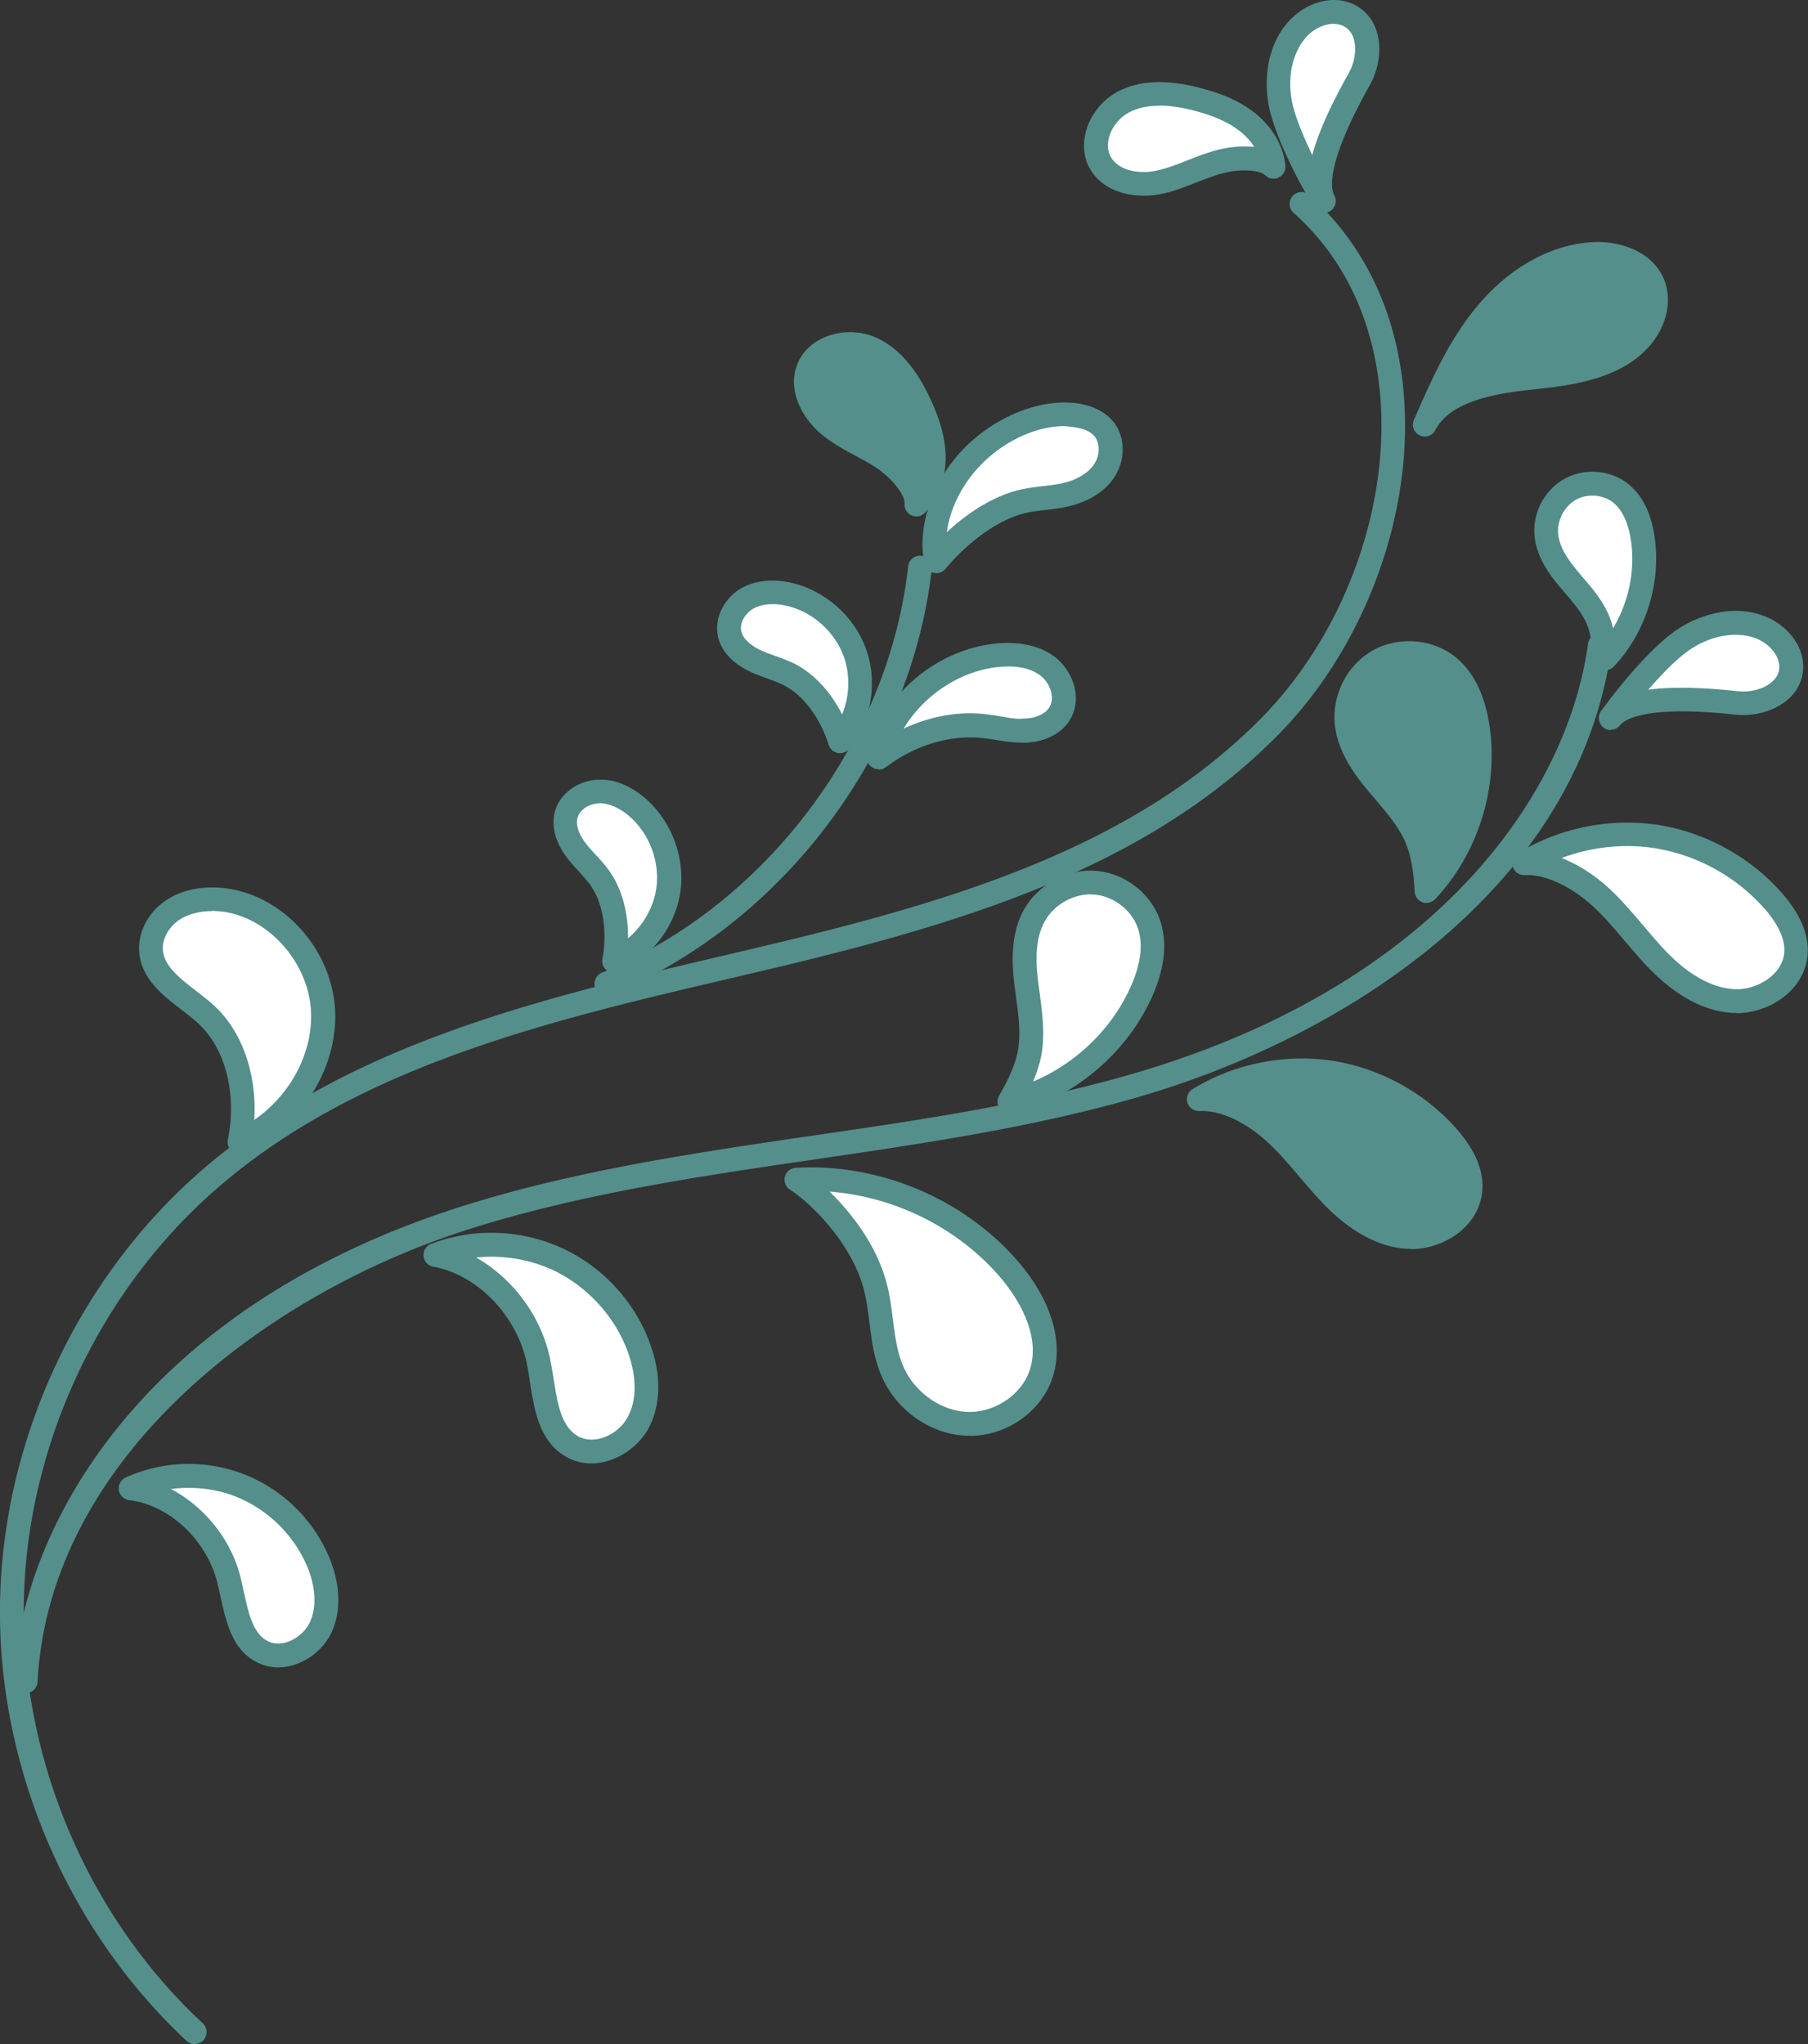 <svg id="_レイヤー_2" xmlns="http://www.w3.org/2000/svg" viewBox="0 0 110.29 124.68"><rect x="0" y="0" width="110.29" height="124.68" fill="#333333" stroke="none"/><defs><style>.cls-1{fill:#fff}.cls-2{fill:#548f8b}</style></defs><g id="_枝-蔦_手前"><g id="op_leaf_3_3"><path class="cls-2" d="M11.88 124.68c-.18 0-.35-.07-.49-.19C4.13 117.73-.13 107.79 0 97.88c.13-9.91 4.65-19.74 12.08-26.3 8.97-7.91 21-10.71 32.64-13.43l.41-.1c12.15-2.83 23.72-6.05 31.8-14.24 4.73-4.79 7.53-11.89 7.33-18.54-.16-5.06-2.01-9.31-5.35-12.29a.726.726 0 01-.06-1.02c.27-.3.73-.33 1.02-.06 3.64 3.26 5.66 7.87 5.83 13.33.22 7.03-2.75 14.54-7.74 19.6-8.35 8.46-20.14 11.75-32.5 14.63l-.41.1c-11.46 2.67-23.32 5.43-32.01 13.1C5.91 78.95 1.58 88.38 1.45 97.89c-.12 9.51 3.96 19.05 10.92 25.52.29.27.31.73.04 1.03-.14.15-.34.23-.53.23z"/><path class="cls-2" d="M1.56 103.26h-.04a.726.726 0 01-.69-.76c.5-9.5 7.96-22.78 27.34-28.92 6.96-2.2 14.28-3.27 21.37-4.31 6.41-.93 13.03-1.9 19.33-3.71 18.72-5.37 26.74-17.1 28-26.29.05-.4.42-.67.82-.62.4.05.67.42.62.82-2.01 14.71-16.32 23.84-29.03 27.49-6.39 1.83-13.06 2.8-19.52 3.75-7.03 1.03-14.3 2.09-21.14 4.26-12.59 3.99-25.61 14.07-26.33 27.61-.02.39-.34.69-.72.69zm35.43-42.53c-.28 0-.56-.17-.67-.45-.15-.37.02-.79.39-.95 9.98-4.11 17.49-14.07 18.69-24.79.04-.4.4-.68.8-.64.4.04.68.4.64.8-1.26 11.23-9.13 21.67-19.58 25.97-.09.04-.18.06-.28.06z"/><path class="cls-1" d="M14.61 69.66c3.06-1.41 5.26-4.67 5.09-8.03-.17-3.36-2.94-6.5-6.29-6.77-1-.08-2.06.09-2.89.65-.84.56-1.41 1.56-1.3 2.56.19 1.75 2.12 2.64 3.41 3.85 1.97 1.84 2.53 5.03 1.98 7.74z"/><path class="cls-2" d="M14.61 70.39a.69.69 0 01-.45-.16.716.716 0 01-.26-.71c.56-2.77-.14-5.54-1.77-7.06-.33-.31-.7-.59-1.07-.88-1.12-.86-2.38-1.83-2.56-3.42-.13-1.22.5-2.49 1.62-3.24 1.14-.77 2.46-.84 3.36-.77 3.64.3 6.76 3.64 6.96 7.46.18 3.56-2.09 7.14-5.52 8.72-.1.04-.2.07-.3.07zm-1.66-14.82c-.78 0-1.49.19-2.02.54-.66.45-1.06 1.2-.99 1.88.11.97 1.03 1.68 2 2.43.41.32.82.63 1.18.97 1.68 1.58 2.56 4.18 2.39 6.92 2.21-1.53 3.59-4.1 3.46-6.64-.16-3.06-2.73-5.85-5.62-6.09-.14-.01-.28-.02-.41-.02z"/><path class="cls-1" d="M48.58 71.94c4.89-.31 9.86 1.81 13.03 5.54 1.49 1.76 2.62 4.14 1.89 6.33-.62 1.85-2.58 3.11-4.53 3.03-1.95-.08-3.76-1.41-4.53-3.19-.69-1.6-.61-3.42-1.04-5.11-.81-3.22-3.63-5.83-4.83-6.59z"/><path class="cls-2" d="M59.15 87.57h-.2c-2.19-.08-4.26-1.54-5.17-3.63-.46-1.06-.61-2.18-.74-3.26-.09-.69-.17-1.33-.33-1.96-.74-2.95-3.36-5.42-4.52-6.16a.728.728 0 01-.31-.79c.08-.3.34-.52.66-.54 5.1-.3 10.32 1.9 13.63 5.79 2 2.35 2.74 4.92 2.03 7.03-.7 2.07-2.8 3.53-5.04 3.53zM50.6 72.68c1.31 1.27 2.9 3.27 3.51 5.68.18.71.27 1.43.36 2.13.13 1.03.26 2 .64 2.87.68 1.56 2.28 2.69 3.89 2.76 1.65.06 3.31-1.03 3.81-2.54.77-2.3-.97-4.7-1.76-5.63-2.59-3.05-6.47-4.97-10.46-5.27z"/><path class="cls-1" d="M37.46 58.62c1.73-.75 3.02-2.44 3.3-4.3.28-1.87-.46-3.85-1.89-5.08-.66-.57-1.49-.98-2.36-.96-.87.02-1.75.58-1.98 1.42-.2.73.12 1.51.57 2.12.45.61 1.03 1.11 1.47 1.73 1.04 1.45 1.17 3.49.88 5.08z"/><path class="cls-2" d="M37.46 59.35a.727.727 0 01-.71-.86c.25-1.33.18-3.22-.75-4.52-.21-.29-.46-.56-.7-.83-.27-.29-.53-.58-.76-.89-.67-.91-.92-1.88-.69-2.74.29-1.1 1.41-1.92 2.66-1.95 1-.05 1.97.38 2.85 1.13 1.61 1.39 2.45 3.64 2.14 5.74-.32 2.1-1.78 4.01-3.73 4.86-.09.04-.19.06-.29.06zM36.58 49h-.05c-.6.02-1.17.4-1.3.88-.16.58.27 1.25.46 1.5.2.27.43.52.66.77.29.31.57.62.81.96.77 1.08 1.17 2.55 1.15 4.12.91-.76 1.54-1.85 1.72-3.02.24-1.62-.4-3.36-1.65-4.43-.59-.51-1.24-.79-1.82-.79z"/><path class="cls-1" d="M57.1 34.23c-.4-1.9.35-4.26 1.91-6.04 1.56-1.78 3.88-2.92 5.94-2.92.95 0 1.86.26 2.39.91s.57 1.77-.07 2.64c-.56.76-1.49 1.19-2.34 1.37-.85.19-1.69.19-2.55.39-2.01.47-4 2.09-5.29 3.65z"/><path class="cls-2" d="M57.1 34.95c-.06 0-.12 0-.17-.02a.737.737 0 01-.54-.55c-.44-2.11.38-4.73 2.08-6.67 1.69-1.92 4.22-3.16 6.47-3.16h.02c1.29 0 2.34.42 2.96 1.18.77.95.75 2.44-.04 3.52-.8 1.09-2.08 1.5-2.77 1.65-.44.1-.87.15-1.3.2-.41.05-.82.09-1.24.19-1.89.44-3.77 2.05-4.9 3.41-.14.17-.35.26-.56.26zm7.83-8.96c-1.85 0-3.95 1.04-5.38 2.67-.99 1.13-1.62 2.5-1.79 3.8 1.41-1.32 3-2.25 4.46-2.59.47-.11.93-.16 1.4-.22.38-.04.77-.09 1.16-.17.84-.18 1.53-.58 1.91-1.09.46-.63.39-1.38.09-1.76-.45-.56-1.34-.58-1.85-.64zm-9.03 4.79c.78-.79 1.11-1.96 1.06-3.07-.05-1.11-.44-2.18-.92-3.19-.65-1.36-1.57-2.69-2.95-3.28-1.38-.59-3.3-.1-3.8 1.32-.44 1.23.32 2.6 1.33 3.42 1.01.82 2.27 1.29 3.34 2.03 1.07.74 2.01 1.92 1.94 2.77z"/><path class="cls-2" d="M55.9 31.5a.63.63 0 01-.3-.07.713.713 0 01-.42-.72c.04-.44-.63-1.41-1.63-2.11-.44-.31-.92-.56-1.4-.82-.67-.36-1.36-.74-1.99-1.25-1.18-.96-2.12-2.64-1.56-4.22.27-.76.86-1.37 1.66-1.72.98-.43 2.14-.44 3.11-.03 1.33.57 2.42 1.75 3.32 3.64.63 1.31.94 2.41.99 3.47.06 1.41-.4 2.73-1.26 3.61-.14.14-.33.22-.52.22zm-4.05-9.78c-.35 0-.69.07-1 .21-.31.13-.71.4-.88.88-.33.91.35 1.99 1.11 2.61.52.42 1.12.75 1.76 1.1.52.28 1.04.57 1.53.9.64.44 1.26 1.04 1.69 1.68.13-.42.19-.88.17-1.36-.04-.86-.31-1.78-.85-2.9-.75-1.55-1.59-2.51-2.58-2.93-.29-.12-.62-.19-.95-.19z"/><path class="cls-1" d="M77.68 10.17c-.11-1.11-.79-2.1-1.67-2.78-.88-.68-1.95-1.07-3.03-1.34-1.46-.37-3.07-.53-4.41.15s-2.19 2.47-1.43 3.76c.66 1.13 2.19 1.42 3.48 1.17 1.28-.25 2.45-.91 3.7-1.25 1.26-.35 2.77-.31 3.37.29z"/><path class="cls-2" d="M69.77 11.94c-1.26 0-2.59-.46-3.26-1.61-.41-.69-.49-1.54-.25-2.38.3-1.02 1.04-1.92 1.98-2.39 1.29-.66 2.9-.73 4.92-.21 1.41.36 2.45.82 3.3 1.47 1.12.86 1.84 2.06 1.95 3.29.03.3-.14.59-.41.72-.28.13-.6.08-.82-.14-.31-.31-1.48-.43-2.67-.1-.52.14-1.02.34-1.53.54-.71.28-1.44.57-2.23.72-.31.06-.64.09-.98.09zm.95-5.49c-.71 0-1.31.13-1.82.39-.58.3-1.06.87-1.24 1.51-.09.32-.15.8.11 1.24.49.84 1.75 1.03 2.71.83.66-.13 1.3-.38 1.98-.65.55-.22 1.1-.43 1.67-.59.75-.21 1.61-.3 2.38-.22-.23-.37-.55-.71-.93-1-.68-.52-1.56-.91-2.77-1.22-.78-.2-1.47-.3-2.08-.3zm2.43 60.57c2.38-1.46 5.28-2.05 8.04-1.63 2.76.42 5.35 1.86 7.18 3.97.78.9 1.45 2.02 1.34 3.21-.16 1.76-2.09 2.97-3.85 2.86-1.77-.11-3.33-1.21-4.56-2.49-1.23-1.27-2.26-2.75-3.57-3.93-1.32-1.18-3.06-2.08-4.58-2z"/><path class="cls-2" d="M86.08 76.17h-.27c-1.7-.11-3.4-1.02-5.04-2.7-.52-.54-1.01-1.12-1.5-1.69-.67-.79-1.31-1.55-2.04-2.2-1.31-1.18-2.84-1.88-4.06-1.81-.36-.01-.63-.19-.73-.51-.1-.32.03-.66.31-.83 2.51-1.55 5.62-2.17 8.53-1.73 2.91.45 5.69 1.98 7.62 4.21 1.12 1.29 1.63 2.55 1.52 3.75-.2 2.17-2.36 3.53-4.35 3.53zm-10.67-9.45c.95.37 1.92.97 2.8 1.76.81.72 1.5 1.55 2.18 2.35.46.55.93 1.1 1.43 1.62 1.38 1.42 2.75 2.18 4.09 2.27 1.35.09 2.96-.84 3.09-2.2.07-.79-.32-1.69-1.17-2.67a11.382 11.382 0 00-6.75-3.73c-1.89-.29-3.87-.07-5.67.61z"/><path class="cls-1" d="M92.98 52.63c2.38-1.46 5.28-2.05 8.04-1.63 2.76.42 5.35 1.86 7.18 3.97.78.9 1.45 2.02 1.34 3.21-.16 1.76-2.09 2.97-3.85 2.86-1.77-.11-3.33-1.21-4.56-2.48-1.23-1.27-2.26-2.75-3.57-3.93-1.32-1.18-3.06-2.08-4.58-2z"/><path class="cls-2" d="M105.92 61.78h-.27c-1.7-.11-3.4-1.02-5.04-2.7-.53-.54-1.01-1.12-1.5-1.69-.67-.79-1.31-1.55-2.04-2.2-1.32-1.18-2.87-1.88-4.06-1.81a.733.733 0 01-.73-.51c-.1-.32.03-.66.31-.83a12.88 12.88 0 018.53-1.73c2.91.45 5.69 1.98 7.62 4.21 1.12 1.29 1.63 2.55 1.52 3.75-.2 2.17-2.36 3.53-4.35 3.53zm-10.67-9.45c.95.37 1.92.97 2.8 1.76.81.73 1.5 1.55 2.18 2.35.47.55.93 1.1 1.43 1.62 1.38 1.42 2.76 2.18 4.09 2.27 1.35.1 2.96-.84 3.09-2.2.07-.79-.32-1.69-1.17-2.67a11.382 11.382 0 00-6.75-3.73c-1.88-.29-3.87-.07-5.67.61zm-8.23 2.02c2.49-2.64 3.68-6.45 3.11-10.04-.22-1.39-.73-2.81-1.83-3.68-1.17-.93-2.91-1.05-4.21-.31-1.3.74-2.09 2.28-1.95 3.76.13 1.37.95 2.58 1.83 3.64.88 1.06 1.86 2.08 2.42 3.34.56 1.26.59 2.87.64 3.29z"/><path class="cls-2" d="M87.02 55.08c-.08 0-.16-.01-.23-.04a.724.724 0 01-.49-.61l-.02-.28c-.04-.6-.13-1.83-.56-2.8-.41-.93-1.09-1.73-1.81-2.58l-.5-.59c-.85-1.02-1.84-2.41-1.99-4.04-.16-1.79.77-3.58 2.31-4.46 1.56-.88 3.63-.73 5.02.37 1.1.87 1.81 2.27 2.1 4.14.59 3.78-.67 7.86-3.3 10.65a.72.72 0 01-.53.23zm-1.07-14.51c-.53 0-1.05.13-1.5.38-1.04.59-1.7 1.86-1.59 3.07.11 1.22.9 2.33 1.66 3.24l.48.57c.76.89 1.54 1.81 2.04 2.93.25.57.41 1.2.51 1.76 1.59-2.34 2.3-5.31 1.86-8.1-.24-1.5-.76-2.59-1.57-3.23-.53-.42-1.21-.63-1.9-.63z"/><path class="cls-1" d="M97.91 40.16c1.83-1.94 2.7-4.74 2.29-7.37-.16-1.02-.54-2.06-1.35-2.7-.86-.68-2.14-.77-3.09-.23-.95.54-1.53 1.67-1.43 2.76.09 1.01.69 1.89 1.34 2.67.65.78 1.37 1.52 1.78 2.45.41.93.44 2.11.47 2.42z"/><path class="cls-2" d="M97.91 40.88c-.08 0-.16-.01-.23-.04a.724.724 0 01-.49-.61l-.02-.21c-.03-.43-.09-1.31-.39-1.99-.29-.66-.78-1.24-1.3-1.85l-.37-.43c-.64-.77-1.39-1.82-1.5-3.07-.13-1.39.6-2.78 1.8-3.46 1.21-.69 2.82-.57 3.9.29.85.67 1.39 1.73 1.61 3.16.44 2.84-.5 5.89-2.47 7.98a.72.72 0 01-.53.23zm-.78-10.65c-.35 0-.7.08-1.01.26-.7.4-1.14 1.25-1.07 2.07.08.85.64 1.62 1.18 2.27l.35.42c.57.66 1.15 1.35 1.53 2.2.12.28.22.58.29.87.96-1.61 1.37-3.57 1.08-5.42-.11-.72-.39-1.7-1.08-2.25-.35-.28-.81-.42-1.27-.42z"/><path class="cls-1" d="M61.58 67.21c3.52-.86 6.59-3.43 8.06-6.74.57-1.28.91-2.76.46-4.09-.48-1.41-1.88-2.46-3.37-2.55-1.49-.09-2.99.78-3.68 2.1-.64 1.22-.6 2.68-.44 4.05.16 1.37.44 2.75.22 4.11-.22 1.36-1.06 2.74-1.25 3.11z"/><path class="cls-2" d="M61.58 67.93a.72.72 0 01-.57-.28.716.716 0 01-.08-.78l.13-.24c.29-.52.89-1.61 1.05-2.65.16-1.01.02-2.05-.13-3.15l-.1-.76c-.16-1.32-.24-3.02.52-4.47.83-1.59 2.61-2.58 4.36-2.49 1.79.1 3.44 1.35 4.01 3.04.45 1.33.29 2.88-.48 4.62-1.56 3.5-4.83 6.24-8.55 7.15-.06.01-.12.02-.17.02zm4.95-13.38c-1.15 0-2.3.69-2.84 1.72-.57 1.09-.5 2.44-.36 3.63l.1.74c.15 1.16.31 2.35.12 3.57-.1.62-.31 1.23-.53 1.76 2.61-1.1 4.81-3.21 5.96-5.8.62-1.39.76-2.59.43-3.56-.38-1.12-1.52-1.98-2.72-2.05h-.16z"/><path class="cls-1" d="M98.25 43.81c1.04-1.43 2.98-3.81 4.46-4.79 1.47-.98 3.45-1.4 5.03-.58.95.49 1.7 1.55 1.5 2.6-.27 1.36-1.92 2-3.3 1.85-1.38-.15-6.44-.68-7.68.92z"/><path class="cls-2" d="M98.25 44.53c-.15 0-.3-.05-.43-.15a.73.73 0 01-.15-1.01c1.21-1.67 3.15-3.98 4.64-4.97 1.47-.98 3.76-1.66 5.76-.62 1.11.58 2.17 1.88 1.88 3.38-.34 1.76-2.36 2.61-4.09 2.43-5.58-.61-6.79.34-7.03.64-.14.18-.36.28-.57.28zm4.34-2.58c1 0 2.13.07 3.42.21 1.07.12 2.33-.37 2.51-1.27.14-.73-.47-1.48-1.12-1.82-1.19-.62-2.87-.41-4.29.54-.74.49-1.67 1.43-2.57 2.46.6-.08 1.28-.12 2.04-.12z"/><path class="cls-1" d="M80.75 12.25c-.91-1.52-2.33-4.24-2.65-5.98-.32-1.74.07-3.73 1.44-4.85.83-.68 2.09-.96 2.98-.35 1.15.78 1.08 2.55.4 3.76s-3.15 5.65-2.17 7.42z"/><path class="cls-2" d="M80.75 12.97c-.25 0-.49-.13-.62-.35-1.06-1.77-2.42-4.47-2.74-6.22-.32-1.74-.05-4.11 1.69-5.54.97-.8 2.58-1.26 3.85-.39 1.48 1.01 1.49 3.19.63 4.72-2.75 4.9-2.36 6.38-2.17 6.72a.729.729 0 01-.63 1.08zm.63-11.52c-.49 0-1.02.22-1.39.52-1.03.85-1.5 2.48-1.19 4.16.16.87.66 2.1 1.25 3.33.36-1.34 1.1-3 2.22-4.99.53-.94.58-2.29-.18-2.8-.21-.15-.47-.21-.73-.21zm5.53 24.44c1.04-2.36 2.09-4.76 3.74-6.74 1.64-1.99 3.98-3.55 6.56-3.67 1.41-.06 3.01.45 3.59 1.74.45 1 .16 2.21-.48 3.09-1.5 2.07-4.37 2.45-6.91 2.72s-5.42.8-6.5 2.86z"/><path class="cls-2" d="M86.91 26.62a.67.67 0 01-.31-.07c-.35-.17-.51-.59-.35-.94 1.04-2.38 2.12-4.84 3.84-6.91 1.97-2.38 4.55-3.81 7.08-3.93 1.5-.08 3.51.46 4.29 2.16.53 1.16.31 2.62-.55 3.81-1.75 2.42-5.16 2.78-7.42 3.02-2.43.25-5.03.75-5.94 2.48-.13.25-.38.39-.64.39zM97.44 16.2h-.2c-2.13.1-4.33 1.34-6.03 3.4-.92 1.11-1.66 2.37-2.31 3.68 1.33-.57 2.92-.82 4.44-.98 2.64-.28 5.12-.67 6.39-2.42.55-.76.71-1.69.41-2.36-.42-.92-1.62-1.32-2.7-1.32z"/><path class="cls-1" d="M7.95 90.78a8.708 8.708 0 016.65-.19c2.12.82 3.88 2.53 4.78 4.63.55 1.29.76 2.8.16 4.07-.6 1.26-2.21 2.08-3.47 1.49-1.58-.74-1.69-2.89-2.15-4.57-.77-2.82-3.26-5.09-5.96-5.42z"/><path class="cls-2" d="M16.96 101.7c-.4 0-.81-.08-1.2-.27-1.59-.74-1.96-2.48-2.3-4-.08-.35-.15-.7-.24-1.04-.7-2.54-2.94-4.6-5.34-4.89a.732.732 0 01-.63-.61c-.05-.32.12-.64.42-.77a9.299 9.299 0 017.21-.2c2.32.9 4.21 2.73 5.18 5.02.72 1.69.77 3.35.15 4.66-.56 1.17-1.87 2.1-3.23 2.1zm-6.53-10.88c1.96 1.03 3.58 2.96 4.19 5.19.1.36.18.73.26 1.11.29 1.32.56 2.56 1.5 3 .9.42 2.09-.27 2.51-1.15.44-.92.38-2.18-.17-3.47a7.982 7.982 0 00-4.37-4.23c-1.23-.48-2.6-.62-3.91-.45z"/><path class="cls-1" d="M26.56 76.55a9.69 9.69 0 017.42.24 9.675 9.675 0 015.01 5.48c.52 1.47.66 3.18-.1 4.55-.76 1.37-2.6 2.18-3.97 1.43-1.72-.94-1.69-3.33-2.09-5.25-.67-3.2-3.29-5.9-6.28-6.45z"/><path class="cls-2" d="M36.07 89.26c-.51 0-1.01-.12-1.49-.38-1.68-.92-1.98-2.85-2.25-4.56-.06-.4-.12-.8-.2-1.18-.61-2.91-3.01-5.39-5.7-5.88a.723.723 0 01-.59-.65.72.72 0 01.46-.74c2.57-.99 5.48-.89 7.99.26 2.5 1.15 4.47 3.3 5.39 5.9.68 1.91.63 3.74-.15 5.14-.66 1.18-2.05 2.09-3.47 2.09zM29.04 76.7c2.21 1.25 3.96 3.55 4.51 6.15.08.4.15.82.22 1.25.24 1.51.46 2.93 1.51 3.51 1.04.56 2.44-.14 2.99-1.14.77-1.39.36-3.07.05-3.95-.78-2.2-2.51-4.09-4.63-5.07-1.43-.66-3.07-.91-4.64-.75z"/><path class="cls-1" d="M51.25 45.21c1.18-1.47 1.54-3.56.92-5.34-.62-1.78-2.2-3.2-4.04-3.62-.85-.19-1.78-.18-2.54.25-.76.42-1.28 1.32-1.09 2.17.17.74.81 1.28 1.49 1.61.68.33 1.43.51 2.11.85 1.59.8 2.66 2.54 3.14 4.09z"/><path class="cls-2" d="M51.25 45.94s-.09 0-.14-.01a.731.731 0 01-.56-.5c-.4-1.29-1.33-2.93-2.77-3.65-.32-.16-.66-.28-1.01-.41-.37-.13-.74-.27-1.09-.44-1.02-.5-1.69-1.24-1.88-2.1-.25-1.11.36-2.35 1.44-2.96.83-.47 1.92-.58 3.05-.32 2.07.48 3.86 2.08 4.56 4.09.7 2.01.29 4.38-1.04 6.03-.14.17-.35.27-.57.27zm-4.12-9.09c-.44 0-.84.09-1.17.27-.52.29-.85.9-.74 1.38.13.59.82.98 1.1 1.12.31.15.63.26.95.38.4.14.79.29 1.17.47 1.19.6 2.23 1.71 2.93 3.11.45-1.1.5-2.36.12-3.48-.54-1.55-1.92-2.79-3.51-3.15-.3-.07-.58-.1-.85-.1z"/><path class="cls-1" d="M53.6 46.19c.83-3.26 3.81-5.85 7.15-6.22 1.1-.12 2.28 0 3.16.67.88.67 1.3 2.01.69 2.93-.46.7-1.35.99-2.18 1-.83.01-1.65-.21-2.48-.29-2.22-.22-4.52.55-6.34 1.92z"/><path class="cls-2" d="M53.6 46.92c-.14 0-.28-.04-.4-.12a.708.708 0 01-.3-.78c.91-3.57 4.11-6.35 7.78-6.76 1.49-.16 2.77.12 3.68.82 1.09.84 1.73 2.57.86 3.9-.54.82-1.56 1.31-2.78 1.32-.59 0-1.15-.08-1.7-.17-.29-.05-.58-.09-.87-.12-1.94-.19-4.06.45-5.83 1.78a.71.71 0 01-.44.15zm7.89-6.27c-.23 0-.45.02-.65.04-2.33.26-4.5 1.74-5.72 3.75 1.58-.73 3.28-1.06 4.89-.89.32.03.64.08.95.13.5.08.96.2 1.45.15.73 0 1.32-.26 1.59-.67.39-.59.04-1.52-.53-1.95-.57-.44-1.32-.56-1.98-.56z"/></g></g></svg>